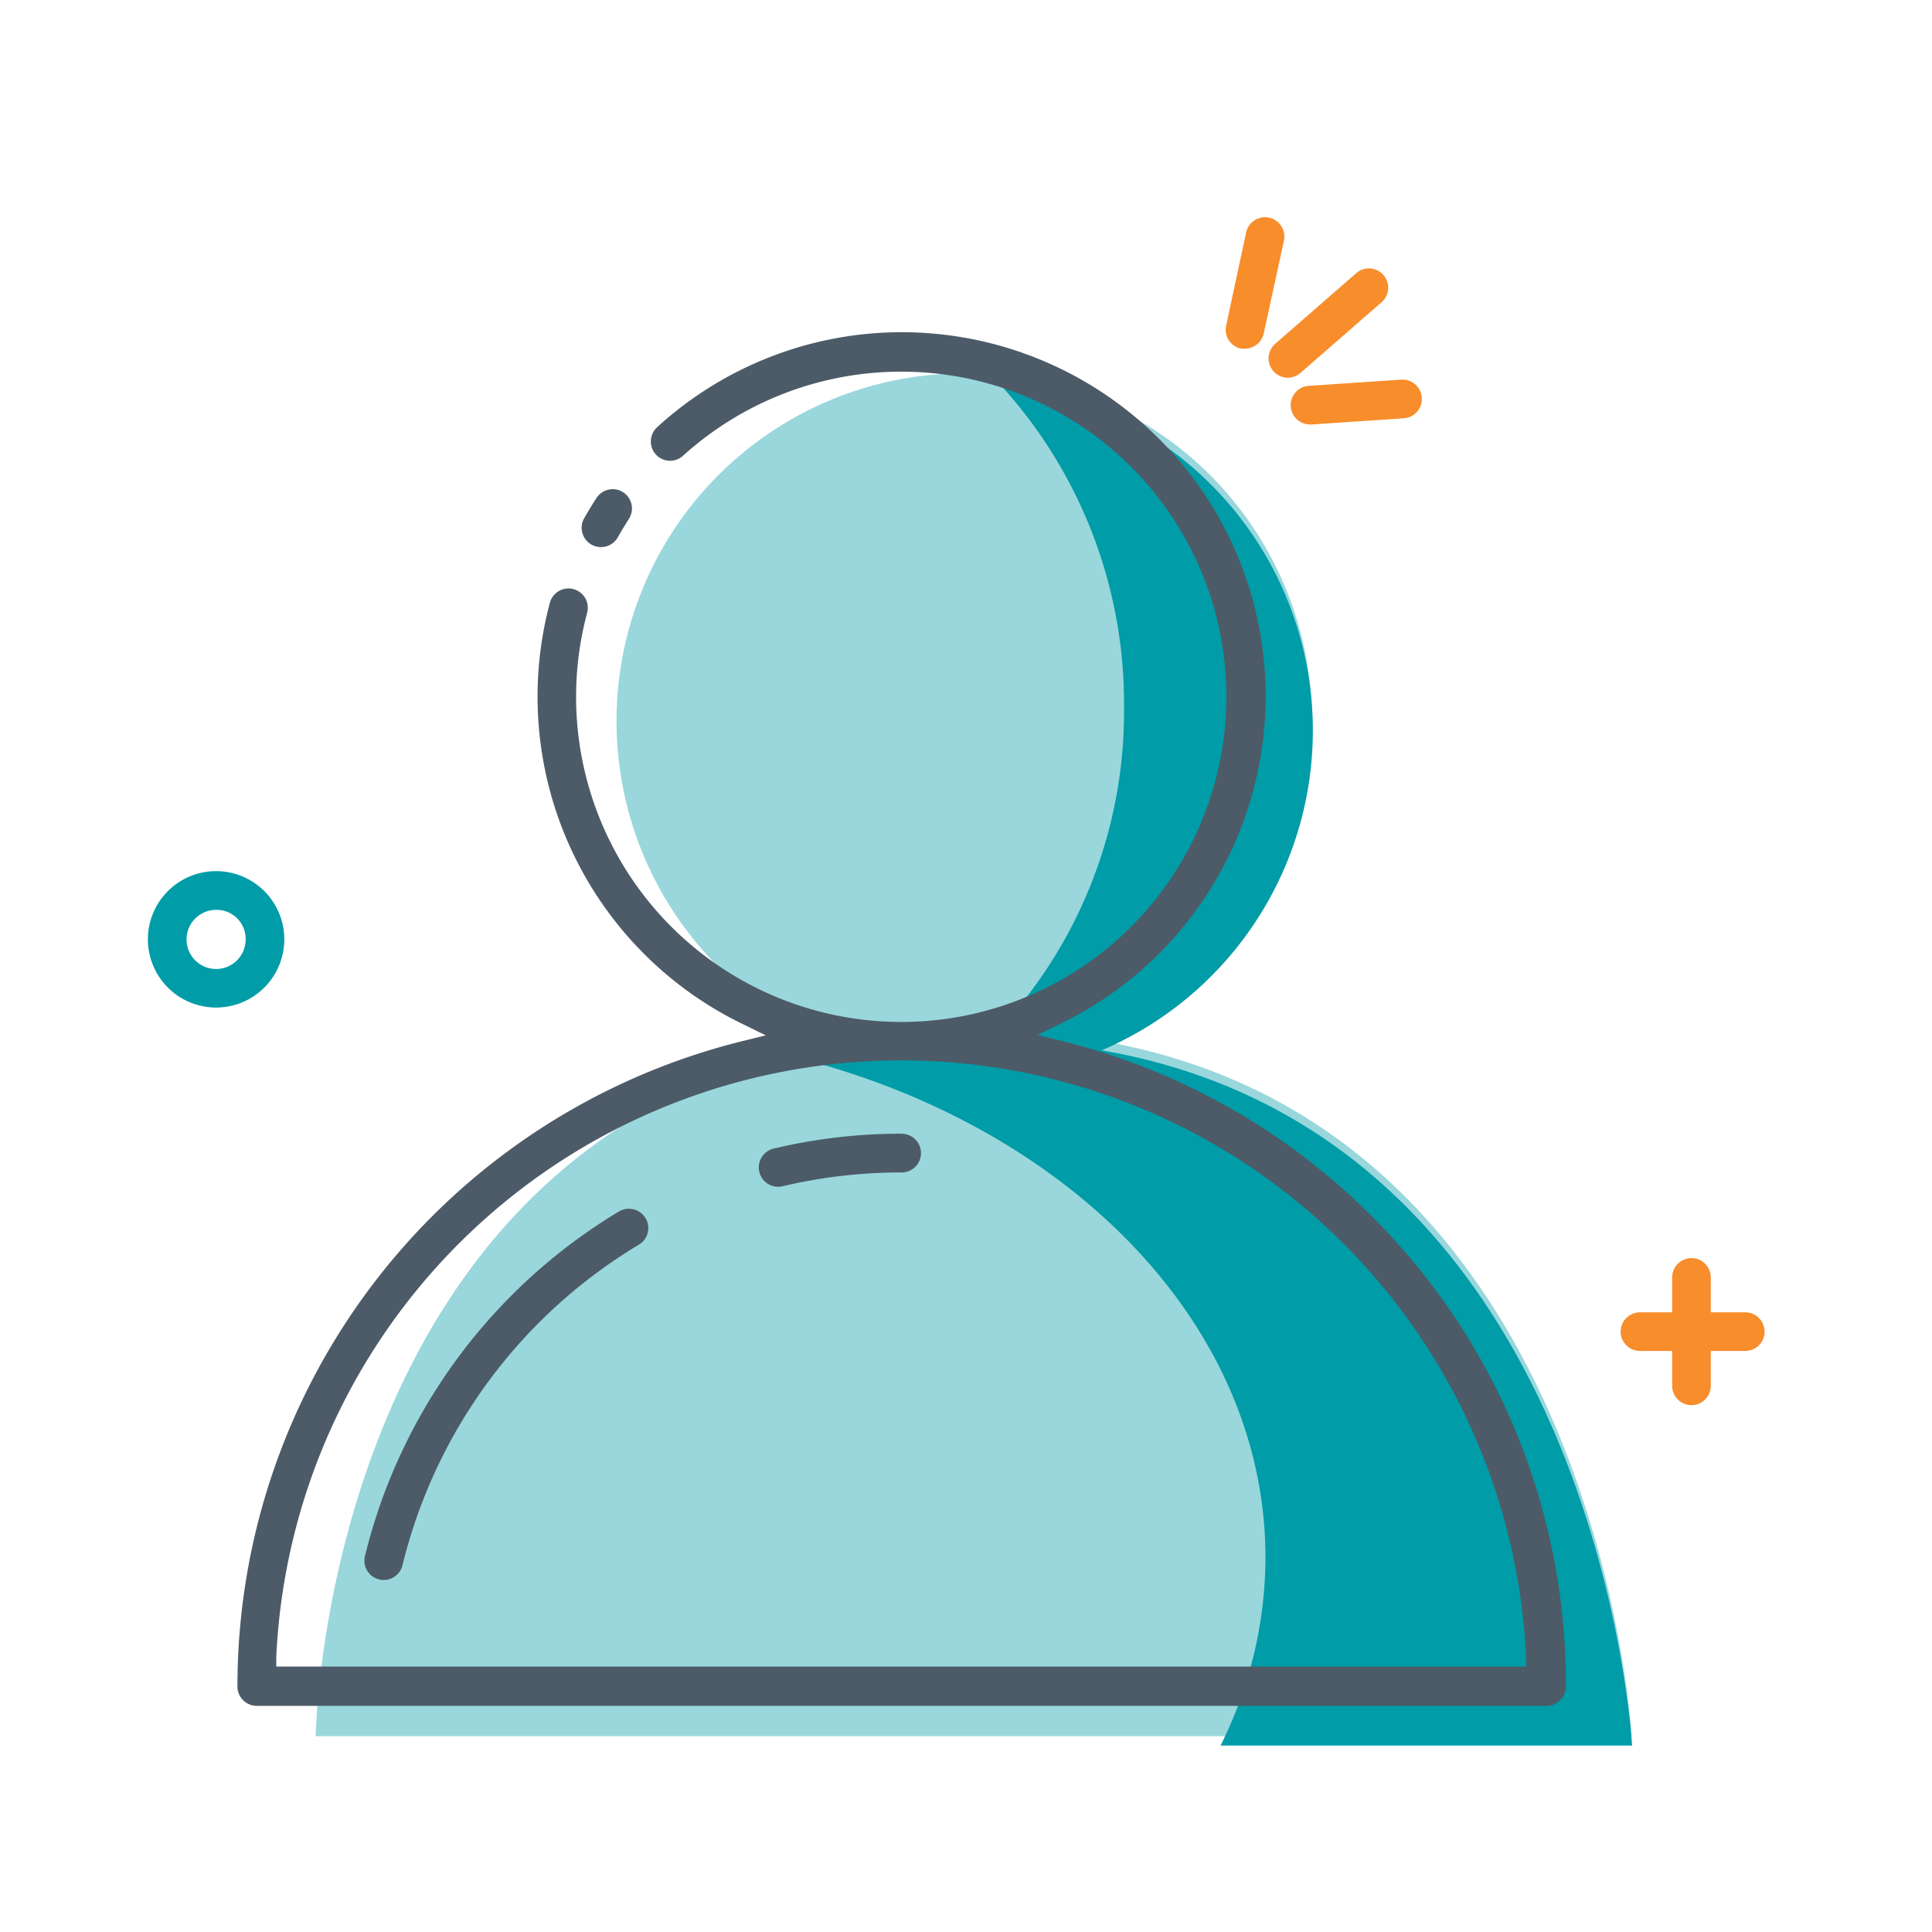 <?xml version="1.0" encoding="UTF-8"?>
<svg xmlns="http://www.w3.org/2000/svg" id="图层_1" data-name="图层 1" width="100px" height="100px" viewBox="0 0 200 200">
  <defs>
    <style>.cls-1{fill:#99d7dc;}.cls-2{fill:#009ca7;}.cls-3{fill:#f88d2b;}.cls-4{fill:#4c5b67;}</style>
  </defs>
  <circle class="cls-1" cx="99.82" cy="74.64" r="36"></circle>
  <path class="cls-1" d="M32.68,179.73s1-74.06,70.06-73c62.28,1,66.17,73,66.17,73Z"></path>
  <path class="cls-2" d="M103.53,39.8a48.93,48.93,0,0,1,12.83,33.38A48.3,48.3,0,0,1,98,111.57c.59,0,1.19.05,1.79.05a36,36,0,0,0,3.71-71.82Z"></path>
  <path class="cls-2" d="M131,161.24a43.64,43.64,0,0,1-4.65,19.46h42.6s-3.89-72-66.17-73a79.85,79.85,0,0,0-19.49,2C111,117,131,137.32,131,161.24Z"></path>
  <path class="cls-3" d="M175.1,145.46a2,2,0,0,1-2-2V132.24a2,2,0,0,1,4,0v11.22A2,2,0,0,1,175.1,145.46Z"></path>
  <path class="cls-3" d="M180.67,139.85h-10.9a2,2,0,0,1,0-4h10.9a2,2,0,0,1,0,4Z"></path>
  <path class="cls-2" d="M22.38,104.3a7.06,7.06,0,1,1,7.05-7.06A7.06,7.06,0,0,1,22.38,104.3Zm0-10.11a3.06,3.06,0,1,0,3.05,3A3,3,0,0,0,22.38,94.19Z"></path>
  <path class="cls-3" d="M133.36,39.1A2,2,0,0,1,132,35.6l8.5-7.41a2,2,0,0,1,2.63,3l-8.5,7.41A2,2,0,0,1,133.36,39.1Z"></path>
  <path class="cls-3" d="M135.68,43.94a2,2,0,0,1-.13-4l9.5-.64a2,2,0,0,1,.27,4l-9.5.64Z"></path>
  <path class="cls-3" d="M128.89,36.09a2.09,2.09,0,0,1-.43,0,2,2,0,0,1-1.53-2.38L129,24.06a2,2,0,0,1,3.91.86l-2.09,9.6A2,2,0,0,1,128.89,36.09Z"></path>
  <path class="cls-4" d="M65.57,125.19a2,2,0,0,0-.49-.06,2,2,0,0,0-1,.28,57.55,57.55,0,0,0-26.31,35.71,2,2,0,0,0,3.89.93,53.53,53.53,0,0,1,24.47-33.2,2,2,0,0,0,.92-1.23,2,2,0,0,0-1.46-2.43Z"></path>
  <path class="cls-4" d="M93.34,117.36a57.14,57.14,0,0,0-13.25,1.54,2,2,0,0,0-1.24.9,2,2,0,0,0,2.16,3,53.56,53.56,0,0,1,12.33-1.43,2,2,0,0,0,0-4Z"></path>
  <path class="cls-4" d="M142,125.9a68.53,68.53,0,0,0-32-18.12l-2.6-.64,2.41-1.18A37.68,37.68,0,0,0,93.34,34.39,37.52,37.52,0,0,0,68,44.25a2,2,0,0,0,.46,3.23h0a2,2,0,0,0,2.28-.33A33.66,33.66,0,1,1,60.79,63.4,2,2,0,0,0,59.42,61h0a2,2,0,0,0-2.5,1.41A37.67,37.67,0,0,0,76.86,106l2.41,1.18-2.6.64a68.82,68.82,0,0,0-52.09,66.77,2,2,0,0,0,2,2H160.1a2,2,0,0,0,2-2A68.35,68.35,0,0,0,142,125.9ZM28.6,172.52l0-1a64.76,64.76,0,0,1,129.38,0l0,1Z"></path>
  <path class="cls-4" d="M61.67,56.56h0a2,2,0,0,0,2.27-.91c.37-.66.76-1.3,1.16-1.93a2,2,0,0,0-.76-2.86h0a2,2,0,0,0-2.59.69c-.45.69-.88,1.4-1.29,2.12A2,2,0,0,0,61.67,56.56Z"></path>
</svg>
